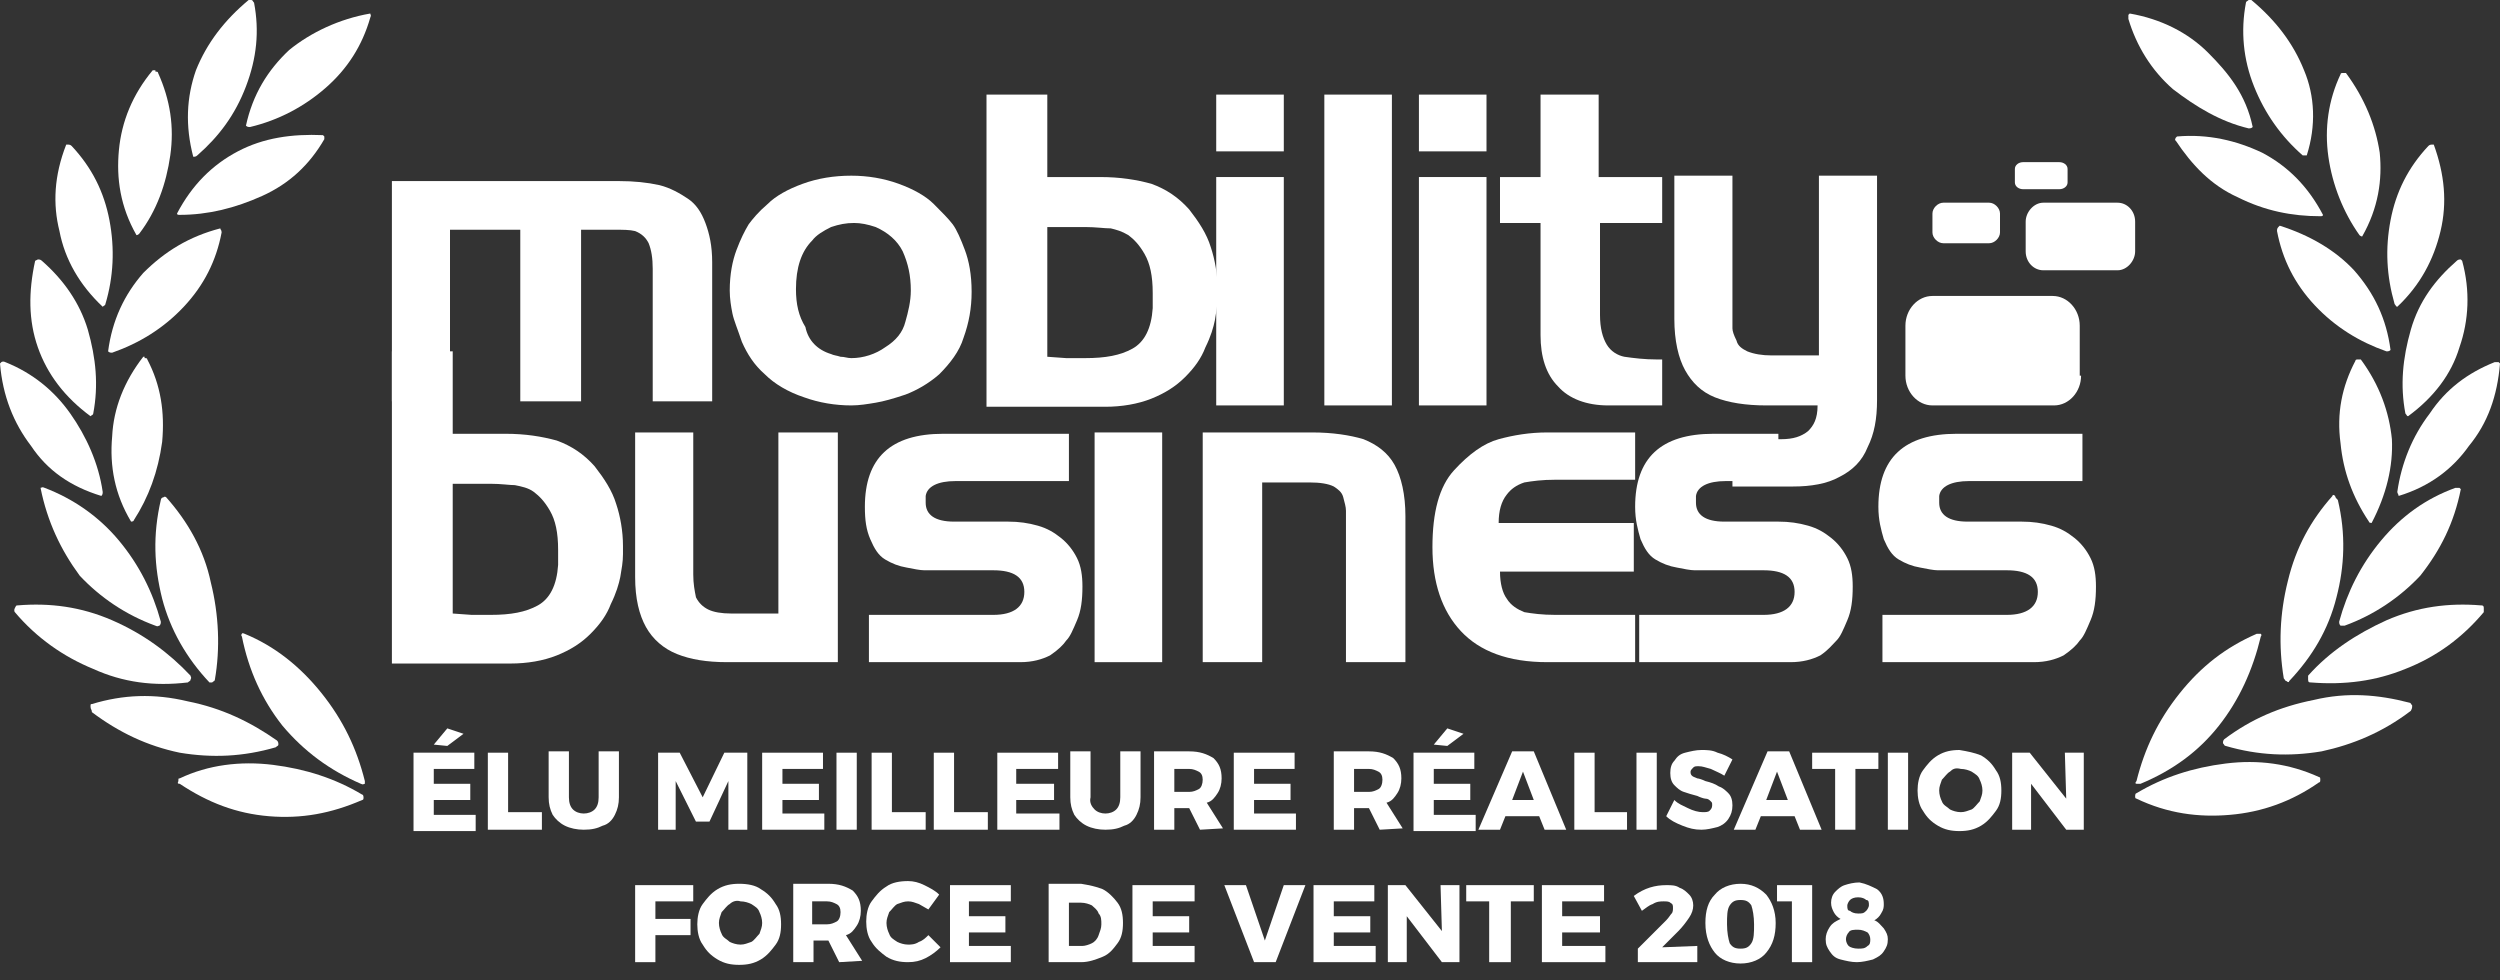 <?xml version="1.0" encoding="UTF-8"?>
<svg width="125px" height="49px" viewBox="0 0 125 49" version="1.1" xmlns="http://www.w3.org/2000/svg" xmlns:xlink="http://www.w3.org/1999/xlink">
    <rect x="0" y="0" width="125" height="49" fill="#333333" stroke="none"/>
    <!-- Generator: Sketch 55.2 (78181) - https://sketchapp.com -->
    <title>Group</title>
    <desc>Created with Sketch.</desc>
    <g id="Symbols" stroke="none" stroke-width="1" fill="none" fill-rule="evenodd">
        <g id="footer_actuel" transform="translate(-400, -600)" fill="#FFFFFF">
            <g id="Group" transform="translate(400, 600)">
                <g id="Group-95">
                    <path d="M22.365,36.419 L23.176,36.689 L22.365,37.297 L21.689,37.23 L22.365,36.419 Z M20.676,37.635 L23.716,37.635 L23.716,38.446 L21.689,38.446 L21.689,39.189 L23.514,39.189 L23.514,40 L21.689,40 L21.689,40.743 L23.784,40.743 L23.784,41.554 L20.676,41.554 L20.676,37.635 Z" id="Fill-26"></path>
                    <polygon id="Fill-27" points="24.392 37.635 25.405 37.635 25.405 40.608 27.095 40.608 27.095 41.486 24.392 41.486"></polygon>
                    <path d="M28.649,40.473 C28.784,40.608 28.986,40.676 29.189,40.676 C29.392,40.676 29.595,40.608 29.73,40.473 C29.865,40.338 29.932,40.135 29.932,39.865 L29.932,37.568 L30.946,37.568 L30.946,39.865 C30.946,40.203 30.878,40.473 30.743,40.743 C30.608,41.014 30.405,41.216 30.135,41.284 C29.865,41.419 29.595,41.486 29.189,41.486 C28.851,41.486 28.514,41.419 28.243,41.284 C27.973,41.149 27.77,40.946 27.635,40.743 C27.5,40.473 27.432,40.203 27.432,39.865 L27.432,37.568 L28.446,37.568 L28.446,39.865 C28.446,40.135 28.514,40.338 28.649,40.473" id="Fill-28"></path>
                    <polygon id="Fill-29" points="32.905 37.635 33.986 37.635 35.135 39.865 36.216 37.635 37.365 37.635 37.365 41.486 36.419 41.486 36.419 39.054 35.473 41.081 34.797 41.081 33.784 39.054 33.784 41.486 32.905 41.486"></polygon>
                    <polygon id="Fill-30" points="38.041 37.635 41.149 37.635 41.149 38.446 39.122 38.446 39.122 39.189 40.946 39.189 40.946 40 39.122 40 39.122 40.676 41.216 40.676 41.216 41.486 38.108 41.486 38.108 37.635"></polygon>
                    <polygon id="Fill-31" points="41.824 41.486 42.838 41.486 42.838 37.635 41.824 37.635"></polygon>
                    <polygon id="Fill-32" points="43.581 37.635 44.595 37.635 44.595 40.608 46.284 40.608 46.284 41.486 43.581 41.486"></polygon>
                    <polygon id="Fill-33" points="46.689 37.635 47.703 37.635 47.703 40.608 49.392 40.608 49.392 41.486 46.689 41.486"></polygon>
                    <polygon id="Fill-34" points="49.797 37.635 52.905 37.635 52.905 38.446 50.811 38.446 50.811 39.189 52.703 39.189 52.703 40 50.811 40 50.811 40.676 52.973 40.676 52.973 41.486 49.865 41.486 49.865 37.635"></polygon>
                    <path d="M54.73,40.473 C54.865,40.608 55.068,40.676 55.27,40.676 C55.473,40.676 55.676,40.608 55.811,40.473 C55.946,40.338 56.014,40.135 56.014,39.865 L56.014,37.568 L57.027,37.568 L57.027,39.865 C57.027,40.203 56.959,40.473 56.824,40.743 C56.689,41.014 56.486,41.216 56.216,41.284 C55.946,41.419 55.676,41.486 55.27,41.486 C54.932,41.486 54.595,41.419 54.324,41.284 C54.054,41.149 53.851,40.946 53.716,40.743 C53.581,40.473 53.514,40.203 53.514,39.865 L53.514,37.568 L54.527,37.568 L54.527,39.865 C54.459,40.135 54.595,40.338 54.73,40.473" id="Fill-35"></path>
                    <path d="M58.716,39.595 L59.459,39.595 C59.662,39.595 59.797,39.527 59.932,39.459 C60.068,39.392 60.135,39.189 60.135,38.986 C60.135,38.784 60.068,38.649 59.932,38.581 C59.797,38.514 59.662,38.446 59.459,38.446 L58.716,38.446 L58.716,39.595 Z M60,41.486 L59.459,40.405 L59.459,40.405 L58.716,40.405 L58.716,41.486 L57.703,41.486 L57.703,37.568 L59.459,37.568 C60,37.568 60.338,37.703 60.676,37.905 C60.946,38.176 61.081,38.446 61.081,38.919 C61.081,39.189 61.014,39.459 60.878,39.662 C60.743,39.865 60.608,40.068 60.338,40.135 L61.149,41.419 L60,41.486 L60,41.486 Z" id="Fill-36"></path>
                    <polygon id="Fill-37" points="61.689 37.635 64.73 37.635 64.73 38.446 62.703 38.446 62.703 39.189 64.527 39.189 64.527 40 62.703 40 62.703 40.676 64.797 40.676 64.797 41.486 61.689 41.486"></polygon>
                    <path d="M67.703,39.595 L68.446,39.595 C68.649,39.595 68.784,39.527 68.919,39.459 C69.054,39.392 69.122,39.189 69.122,38.986 C69.122,38.784 69.054,38.649 68.919,38.581 C68.784,38.514 68.649,38.446 68.446,38.446 L67.703,38.446 L67.703,39.595 Z M68.986,41.486 L68.446,40.405 L68.446,40.405 L67.703,40.405 L67.703,41.486 L66.689,41.486 L66.689,37.568 L68.446,37.568 C68.986,37.568 69.324,37.703 69.662,37.905 C69.932,38.176 70.068,38.446 70.068,38.919 C70.068,39.189 70,39.459 69.865,39.662 C69.73,39.865 69.595,40.068 69.324,40.135 L70.135,41.419 L68.986,41.486 L68.986,41.486 Z" id="Fill-38"></path>
                    <path d="M72.365,36.419 L73.176,36.689 L72.365,37.297 L71.689,37.23 L72.365,36.419 Z M70.676,37.635 L73.716,37.635 L73.716,38.446 L71.689,38.446 L71.689,39.189 L73.514,39.189 L73.514,40 L71.689,40 L71.689,40.743 L73.784,40.743 L73.784,41.554 L70.676,41.554 L70.676,37.635 L70.676,37.635 Z" id="Fill-39"></path>
                    <path d="M75.608,40 L76.689,40 L76.149,38.581 L75.608,40 Z M77.23,41.486 L76.959,40.811 L75.27,40.811 L75,41.486 L73.919,41.486 L75.608,37.568 L76.689,37.568 L78.311,41.486 L77.23,41.486 Z" id="Fill-40"></path>
                    <polygon id="Fill-41" points="78.649 37.635 79.73 37.635 79.73 40.608 81.351 40.608 81.351 41.486 78.716 41.486 78.716 37.635"></polygon>
                    <polygon id="Fill-42" points="81.824 41.486 82.838 41.486 82.838 37.635 81.824 37.635"></polygon>
                    <path d="M85.541,38.446 C85.27,38.378 85.135,38.311 84.932,38.311 C84.797,38.311 84.73,38.311 84.662,38.378 C84.595,38.446 84.527,38.514 84.527,38.581 C84.527,38.649 84.527,38.716 84.595,38.784 C84.662,38.851 84.73,38.851 84.865,38.919 C84.932,38.919 85.135,38.986 85.27,39.054 C85.541,39.122 85.743,39.189 85.946,39.324 C86.149,39.392 86.284,39.527 86.419,39.662 C86.554,39.797 86.622,40 86.622,40.27 C86.622,40.541 86.554,40.743 86.419,40.946 C86.284,41.149 86.081,41.284 85.878,41.351 C85.608,41.419 85.338,41.486 85.068,41.486 C84.73,41.486 84.459,41.419 84.122,41.284 C83.784,41.149 83.514,41.014 83.311,40.811 L83.716,40 C83.919,40.203 84.122,40.27 84.392,40.405 C84.662,40.541 84.932,40.608 85.135,40.608 C85.27,40.608 85.405,40.608 85.473,40.541 C85.541,40.473 85.608,40.405 85.608,40.27 C85.608,40.135 85.608,40.135 85.541,40.068 C85.473,40 85.405,39.932 85.27,39.932 C85.203,39.932 85,39.865 84.865,39.797 C84.595,39.73 84.392,39.662 84.189,39.595 C83.986,39.527 83.851,39.392 83.716,39.257 C83.581,39.122 83.514,38.919 83.514,38.649 C83.514,38.378 83.581,38.176 83.716,38.041 C83.851,37.838 83.986,37.703 84.257,37.635 C84.527,37.568 84.797,37.5 85.068,37.5 C85.338,37.5 85.608,37.5 85.878,37.635 C86.149,37.703 86.419,37.838 86.622,37.973 L86.216,38.784 C86.014,38.649 85.811,38.581 85.541,38.446" id="Fill-43"></path>
                    <path d="M88.311,40 L89.392,40 L88.851,38.581 L88.311,40 Z M90,41.486 L89.73,40.811 L88.041,40.811 L87.77,41.486 L86.689,41.486 L88.378,37.568 L89.459,37.568 L91.081,41.486 L90,41.486 Z" id="Fill-44"></path>
                    <polygon id="Fill-45" points="90.608 37.635 93.919 37.635 93.919 38.446 92.77 38.446 92.77 41.486 91.757 41.486 91.757 38.446 90.608 38.446"></polygon>
                    <polygon id="Fill-46" points="94.392 41.486 95.405 41.486 95.405 37.635 94.392 37.635"></polygon>
                    <path d="M97.5,38.581 C97.365,38.649 97.23,38.851 97.095,38.986 C97.027,39.189 96.959,39.324 96.959,39.527 C96.959,39.73 97.027,39.932 97.095,40.068 C97.162,40.27 97.365,40.338 97.5,40.473 C97.635,40.541 97.838,40.608 98.041,40.608 C98.243,40.608 98.378,40.541 98.581,40.473 C98.716,40.405 98.851,40.203 98.986,40.068 C99.054,39.865 99.122,39.73 99.122,39.527 C99.122,39.324 99.054,39.122 98.986,38.986 C98.919,38.784 98.784,38.716 98.581,38.581 C98.446,38.514 98.243,38.446 98.041,38.446 C97.77,38.378 97.635,38.446 97.5,38.581 M99.054,37.77 C99.392,37.973 99.595,38.176 99.797,38.514 C100,38.784 100.068,39.122 100.068,39.527 C100.068,39.932 100,40.27 99.797,40.541 C99.595,40.811 99.392,41.081 99.054,41.284 C98.716,41.486 98.378,41.554 97.973,41.554 C97.568,41.554 97.23,41.486 96.892,41.284 C96.554,41.081 96.351,40.878 96.149,40.541 C95.946,40.27 95.878,39.865 95.878,39.527 C95.878,39.189 95.946,38.784 96.149,38.514 C96.351,38.243 96.554,37.973 96.892,37.77 C97.23,37.568 97.568,37.5 97.973,37.5 C98.378,37.568 98.716,37.635 99.054,37.77" id="Fill-47"></path>
                    <polygon id="Fill-48" points="103.243 37.635 104.189 37.635 104.189 41.486 103.311 41.486 101.554 39.189 101.554 41.486 100.608 41.486 100.608 37.635 101.486 37.635 103.311 39.932"></polygon>
                    <polygon id="Fill-49" points="31.757 44.257 34.662 44.257 34.662 45.068 32.77 45.068 32.77 45.946 34.527 45.946 34.527 46.757 32.77 46.757 32.77 48.108 31.757 48.108"></polygon>
                    <path d="M36.486,45.203 C36.351,45.27 36.216,45.473 36.081,45.608 C36.014,45.811 35.946,45.946 35.946,46.149 C35.946,46.351 36.014,46.554 36.081,46.689 C36.149,46.892 36.351,46.959 36.486,47.095 C36.622,47.162 36.824,47.23 37.027,47.23 C37.23,47.23 37.365,47.162 37.568,47.095 C37.703,47.027 37.838,46.824 37.973,46.689 C38.041,46.486 38.108,46.351 38.108,46.149 C38.108,45.946 38.041,45.743 37.973,45.608 C37.905,45.405 37.77,45.338 37.568,45.203 C37.432,45.135 37.23,45.068 37.027,45.068 C36.824,45 36.622,45.068 36.486,45.203 M38.041,44.459 C38.378,44.662 38.581,44.865 38.784,45.203 C38.986,45.473 39.054,45.811 39.054,46.216 C39.054,46.622 38.986,46.959 38.784,47.23 C38.581,47.5 38.378,47.77 38.041,47.973 C37.703,48.176 37.365,48.243 36.959,48.243 C36.554,48.243 36.216,48.176 35.878,47.973 C35.541,47.77 35.338,47.568 35.135,47.23 C34.932,46.959 34.865,46.554 34.865,46.216 C34.865,45.878 34.932,45.473 35.135,45.203 C35.338,44.932 35.541,44.662 35.878,44.459 C36.216,44.257 36.554,44.189 36.959,44.189 C37.365,44.189 37.77,44.257 38.041,44.459" id="Fill-50"></path>
                    <path d="M40.608,46.216 L41.351,46.216 C41.554,46.216 41.689,46.149 41.824,46.081 C41.959,46.014 42.027,45.811 42.027,45.608 C42.027,45.405 41.959,45.27 41.824,45.203 C41.689,45.135 41.554,45.068 41.351,45.068 L40.608,45.068 L40.608,46.216 Z M41.959,48.108 L41.419,47.027 L41.419,47.027 L40.676,47.027 L40.676,48.108 L39.662,48.108 L39.662,44.189 L41.419,44.189 C41.959,44.189 42.297,44.324 42.635,44.527 C42.905,44.797 43.041,45.068 43.041,45.541 C43.041,45.811 42.973,46.081 42.838,46.284 C42.703,46.486 42.568,46.689 42.297,46.757 L43.108,48.041 L41.959,48.108 L41.959,48.108 Z" id="Fill-51"></path>
                    <path d="M45.946,45.203 C45.743,45.135 45.608,45.068 45.405,45.068 C45.203,45.068 45.068,45.135 44.865,45.203 C44.73,45.27 44.595,45.473 44.459,45.608 C44.392,45.811 44.324,45.946 44.324,46.149 C44.324,46.351 44.392,46.554 44.459,46.689 C44.527,46.892 44.662,46.959 44.865,47.095 C45,47.162 45.203,47.23 45.405,47.23 C45.541,47.23 45.743,47.23 45.946,47.095 C46.149,47.027 46.284,46.892 46.419,46.757 L47.027,47.365 C46.824,47.568 46.554,47.77 46.284,47.905 C46.014,48.041 45.743,48.108 45.405,48.108 C45,48.108 44.662,48.041 44.324,47.838 C44.054,47.635 43.784,47.432 43.581,47.095 C43.378,46.824 43.311,46.419 43.311,46.081 C43.311,45.743 43.378,45.338 43.581,45.068 C43.784,44.797 43.986,44.527 44.324,44.324 C44.595,44.122 45,44.054 45.405,44.054 C45.676,44.054 45.946,44.122 46.216,44.257 C46.486,44.392 46.757,44.527 46.959,44.73 L46.419,45.473 C46.284,45.405 46.081,45.27 45.946,45.203" id="Fill-52"></path>
                    <polygon id="Fill-53" points="47.432 44.257 50.541 44.257 50.541 45.068 48.446 45.068 48.446 45.811 50.27 45.811 50.27 46.622 48.446 46.622 48.446 47.297 50.541 47.297 50.541 48.108 47.5 48.108 47.5 44.257"></polygon>
                    <path d="M54.595,47.162 C54.73,47.095 54.865,46.959 54.932,46.757 C55,46.554 55.068,46.419 55.068,46.216 C55.068,46.014 55.068,45.811 54.932,45.676 C54.865,45.473 54.73,45.405 54.595,45.27 C54.459,45.203 54.257,45.135 54.054,45.135 L53.446,45.135 L53.446,47.297 L54.122,47.297 C54.257,47.297 54.459,47.23 54.595,47.162 M55.135,44.459 C55.405,44.595 55.676,44.865 55.878,45.135 C56.081,45.405 56.149,45.743 56.149,46.149 C56.149,46.554 56.081,46.892 55.878,47.162 C55.676,47.432 55.473,47.703 55.135,47.838 C54.797,47.973 54.459,48.108 54.054,48.108 L52.432,48.108 L52.432,44.189 L54.054,44.189 C54.459,44.257 54.797,44.324 55.135,44.459" id="Fill-54"></path>
                    <polygon id="Fill-55" points="56.622 44.257 59.73 44.257 59.73 45.068 57.635 45.068 57.635 45.811 59.459 45.811 59.459 46.622 57.635 46.622 57.635 47.297 59.73 47.297 59.73 48.108 56.622 48.108"></polygon>
                    <polygon id="Fill-56" points="61.216 44.257 62.297 44.257 63.243 47.027 64.189 44.257 65.27 44.257 63.784 48.108 62.703 48.108"></polygon>
                    <polygon id="Fill-57" points="65.608 44.257 68.716 44.257 68.716 45.068 66.689 45.068 66.689 45.811 68.514 45.811 68.514 46.622 66.689 46.622 66.689 47.297 68.784 47.297 68.784 48.108 65.676 48.108 65.676 44.257"></polygon>
                    <polygon id="Fill-58" points="72.027 44.257 72.973 44.257 72.973 48.108 72.095 48.108 70.338 45.811 70.338 48.108 69.392 48.108 69.392 44.257 70.27 44.257 72.095 46.554"></polygon>
                    <polygon id="Fill-59" points="73.378 44.257 76.689 44.257 76.689 45.068 75.541 45.068 75.541 48.108 74.459 48.108 74.459 45.068 73.311 45.068 73.311 44.257"></polygon>
                    <polygon id="Fill-60" points="77.095 44.257 80.203 44.257 80.203 45.068 78.108 45.068 78.108 45.811 80 45.811 80 46.622 78.108 46.622 78.108 47.297 80.27 47.297 80.27 48.108 77.095 48.108"></polygon>
                    <path d="M84.865,47.297 L84.865,48.108 L81.892,48.108 L81.892,47.432 L83.311,46.014 C83.446,45.878 83.514,45.743 83.581,45.676 C83.649,45.608 83.649,45.473 83.649,45.405 C83.649,45.27 83.649,45.203 83.514,45.135 C83.446,45.068 83.311,45.068 83.176,45.068 C83.041,45.068 82.838,45.068 82.635,45.203 C82.432,45.27 82.297,45.405 82.095,45.541 L81.689,44.797 C82.23,44.392 82.77,44.257 83.311,44.257 C83.581,44.257 83.784,44.257 83.986,44.392 C84.189,44.459 84.324,44.595 84.459,44.73 C84.595,44.865 84.662,45.068 84.662,45.27 C84.662,45.473 84.595,45.676 84.459,45.878 C84.324,46.081 84.122,46.351 83.919,46.554 L83.108,47.365 L84.865,47.297 L84.865,47.297 Z" id="Fill-61"></path>
                    <path d="M86.486,45.27 C86.351,45.473 86.351,45.811 86.351,46.216 C86.351,46.622 86.419,46.959 86.486,47.162 C86.622,47.365 86.757,47.432 87.027,47.432 C87.297,47.432 87.432,47.365 87.568,47.162 C87.703,46.959 87.703,46.622 87.703,46.216 C87.703,45.811 87.635,45.473 87.568,45.27 C87.432,45.068 87.297,45 87.027,45 C86.757,45 86.622,45.068 86.486,45.27 M88.311,44.73 C88.581,45.068 88.784,45.541 88.784,46.149 C88.784,46.757 88.649,47.23 88.311,47.635 C88.041,47.973 87.568,48.176 87.027,48.176 C86.486,48.176 86.014,47.973 85.743,47.635 C85.473,47.297 85.27,46.824 85.27,46.149 C85.27,45.541 85.405,45.068 85.743,44.73 C86.014,44.392 86.486,44.189 87.027,44.189 C87.568,44.189 87.973,44.392 88.311,44.73" id="Fill-62"></path>
                    <polygon id="Fill-63" points="88.851 44.257 90.608 44.257 90.608 48.108 89.595 48.108 89.595 45.068 88.851 45.068"></polygon>
                    <path d="M92.5,45 C92.432,45.068 92.365,45.203 92.365,45.27 C92.365,45.405 92.365,45.541 92.5,45.541 C92.568,45.608 92.703,45.676 92.905,45.676 C93.108,45.676 93.176,45.676 93.311,45.541 C93.378,45.473 93.446,45.338 93.446,45.27 C93.446,45.135 93.446,45 93.311,45 C93.243,44.932 93.108,44.865 92.905,44.865 C92.703,44.865 92.568,44.932 92.5,45 M92.432,46.622 C92.365,46.689 92.297,46.824 92.297,46.959 C92.297,47.095 92.365,47.23 92.432,47.297 C92.5,47.365 92.703,47.432 92.905,47.432 C93.108,47.432 93.243,47.432 93.378,47.297 C93.514,47.23 93.514,47.095 93.514,46.959 C93.514,46.824 93.446,46.689 93.378,46.622 C93.243,46.554 93.108,46.486 92.905,46.486 C92.703,46.486 92.5,46.486 92.432,46.622 M93.851,44.459 C94.122,44.662 94.189,44.932 94.189,45.203 C94.189,45.338 94.189,45.473 94.054,45.676 C93.986,45.811 93.851,45.946 93.716,46.014 C93.919,46.081 94.054,46.284 94.189,46.419 C94.324,46.622 94.392,46.757 94.392,46.959 C94.392,47.23 94.324,47.365 94.189,47.568 C94.054,47.77 93.919,47.838 93.649,47.973 C93.378,48.041 93.108,48.108 92.838,48.108 C92.568,48.108 92.297,48.041 92.027,47.973 C91.757,47.905 91.622,47.77 91.486,47.568 C91.351,47.365 91.284,47.23 91.284,46.959 C91.284,46.757 91.351,46.554 91.486,46.351 C91.622,46.149 91.757,46.081 92.027,45.946 C91.892,45.878 91.757,45.743 91.689,45.608 C91.622,45.473 91.554,45.338 91.554,45.135 C91.554,44.932 91.622,44.73 91.757,44.595 C91.892,44.459 92.027,44.324 92.23,44.257 C92.432,44.189 92.703,44.122 92.973,44.122 C93.311,44.189 93.581,44.324 93.851,44.459" id="Fill-64"></path>
                    <path d="M18.514,0.676 C18.514,0.743 18.581,0.743 18.514,0.878 C18.108,2.297 17.365,3.446 16.284,4.392 C15.203,5.338 13.919,6.014 12.5,6.351 C12.432,6.351 12.365,6.351 12.297,6.284 C12.635,4.73 13.378,3.514 14.459,2.5 C15.541,1.622 16.959,0.946 18.514,0.676 L18.514,0.676 Z" id="Fill-65"></path>
                    <path d="M12.568,-8.8817842e-16 C12.635,-8.8817842e-16 12.635,0.068 12.703,0.135 C12.973,1.554 12.838,2.905 12.297,4.324 C11.757,5.743 10.946,6.824 9.865,7.77 C9.797,7.838 9.73,7.838 9.662,7.838 C9.257,6.284 9.324,4.865 9.797,3.514 C10.338,2.162 11.216,1.014 12.432,-8.8817842e-16 L12.568,-8.8817842e-16 Z" id="Fill-66"></path>
                    <path d="M7.77,3.581 C7.838,3.581 7.905,3.581 7.905,3.649 C8.514,5 8.716,6.351 8.514,7.77 C8.311,9.189 7.838,10.541 6.959,11.689 C6.892,11.757 6.824,11.757 6.824,11.757 C6.014,10.338 5.811,8.919 5.946,7.5 C6.081,6.081 6.622,4.73 7.635,3.514 L7.77,3.514 L7.77,3.581 Z" id="Fill-67"></path>
                    <path d="M3.378,7.23 C3.446,7.23 3.514,7.23 3.581,7.297 C4.595,8.378 5.203,9.595 5.473,11.014 C5.743,12.432 5.676,13.851 5.27,15.203 C5.27,15.27 5.203,15.27 5.135,15.338 C3.986,14.257 3.243,12.973 2.973,11.554 C2.635,10.203 2.703,8.784 3.311,7.23 L3.378,7.23 Z" id="Fill-68"></path>
                    <path d="M1.892,12.973 C1.959,12.973 2.027,12.973 2.095,13.041 C3.176,13.986 3.986,15.135 4.392,16.486 C4.797,17.905 4.932,19.257 4.662,20.676 C4.662,20.743 4.595,20.743 4.527,20.811 C3.243,19.865 2.365,18.716 1.892,17.365 C1.419,16.014 1.419,14.595 1.757,13.041 L1.892,12.973 Z" id="Fill-69"></path>
                    <path d="M0.068,18.108 C0.068,18.108 0.135,18.041 0.27,18.108 C1.622,18.649 2.703,19.527 3.514,20.676 C4.324,21.824 4.932,23.176 5.135,24.595 C5.135,24.662 5.135,24.73 5.068,24.797 C3.514,24.324 2.365,23.514 1.554,22.297 C0.676,21.149 0.135,19.797 0,18.176 L0.068,18.108 Z" id="Fill-70"></path>
                    <path d="M16.216,6.824 C16.216,6.892 16.216,6.959 16.216,6.959 C15.473,8.243 14.459,9.189 13.108,9.797 C11.757,10.405 10.405,10.743 8.986,10.743 C8.919,10.743 8.851,10.743 8.851,10.676 C9.595,9.257 10.608,8.243 11.892,7.568 C13.176,6.892 14.595,6.689 16.149,6.757 L16.216,6.824 Z" id="Fill-71"></path>
                    <path d="M11.014,11.419 C11.014,11.486 11.081,11.486 11.081,11.622 C10.811,13.041 10.203,14.257 9.189,15.338 C8.176,16.419 6.959,17.162 5.608,17.635 C5.541,17.635 5.473,17.635 5.405,17.568 C5.608,16.014 6.216,14.73 7.162,13.649 C8.243,12.568 9.459,11.824 11.014,11.419 L11.014,11.419 Z" id="Fill-72"></path>
                    <path d="M7.23,17.905 C7.297,17.905 7.365,17.905 7.365,17.973 C8.041,19.257 8.243,20.608 8.108,22.095 C7.905,23.581 7.432,24.865 6.689,26.014 C6.689,26.081 6.554,26.081 6.554,26.081 C5.743,24.73 5.473,23.311 5.608,21.824 C5.676,20.405 6.216,19.054 7.162,17.838 L7.23,17.838 L7.23,17.905 Z" id="Fill-73"></path>
                    <path d="M8.311,24.865 C9.392,26.081 10.203,27.5 10.541,29.122 C10.946,30.743 11.014,32.432 10.743,33.986 C10.743,34.054 10.676,34.054 10.608,34.122 C10.541,34.122 10.473,34.122 10.473,34.122 C9.324,32.905 8.514,31.486 8.108,29.932 C7.703,28.311 7.635,26.757 8.041,25 C8.041,24.932 8.108,24.865 8.176,24.865 C8.243,24.797 8.311,24.865 8.311,24.865 Z" id="Fill-74"></path>
                    <path d="M2.027,24.392 C2.095,24.392 2.095,24.324 2.23,24.392 C3.649,24.932 4.932,25.811 5.946,27.027 C6.959,28.243 7.635,29.595 8.041,31.081 C8.041,31.149 8.041,31.216 7.973,31.284 C7.905,31.284 7.905,31.351 7.77,31.284 C6.284,30.743 5,29.865 3.986,28.784 C3.041,27.5 2.365,26.081 2.027,24.392 L2.027,24.392 Z" id="Fill-75"></path>
                    <path d="M0.878,30.27 C2.5,30.135 4.054,30.338 5.608,31.014 C7.162,31.689 8.446,32.635 9.527,33.784 C9.527,33.851 9.595,33.851 9.527,33.986 C9.527,34.054 9.459,34.054 9.392,34.122 C7.703,34.324 6.149,34.122 4.662,33.446 C3.176,32.838 1.824,31.892 0.743,30.608 C0.743,30.608 0.676,30.541 0.743,30.405 C0.811,30.27 0.811,30.27 0.878,30.27 Z" id="Fill-76"></path>
                    <path d="M4.595,35.203 C6.149,34.73 7.703,34.662 9.392,35.068 C11.081,35.405 12.5,36.081 13.851,37.027 C13.919,37.095 13.919,37.162 13.919,37.23 C13.919,37.297 13.851,37.297 13.784,37.365 C12.162,37.838 10.608,37.905 8.986,37.635 C7.365,37.297 5.946,36.622 4.595,35.608 C4.595,35.473 4.527,35.473 4.527,35.338 C4.527,35.203 4.527,35.203 4.595,35.203 Z" id="Fill-77"></path>
                    <path d="M8.986,38.919 C10.405,38.243 12.027,38.041 13.649,38.243 C15.27,38.446 16.757,38.919 18.108,39.73 C18.176,39.73 18.176,39.865 18.176,39.865 C18.176,39.932 18.176,40 18.108,40 C16.554,40.676 15.068,40.946 13.446,40.811 C11.824,40.676 10.405,40.135 8.986,39.189 C8.919,39.189 8.851,39.189 8.919,39.054 C8.919,38.919 8.919,38.919 8.986,38.919 Z" id="Fill-78"></path>
                    <path d="M12.23,31.689 C13.716,32.297 15,33.311 16.081,34.662 C17.162,36.014 17.838,37.432 18.243,39.054 C18.243,39.122 18.243,39.189 18.243,39.189 C18.176,39.189 18.176,39.257 18.041,39.189 C16.486,38.514 15.203,37.568 14.122,36.284 C13.108,35 12.432,33.514 12.095,31.824 C12.027,31.757 12.095,31.689 12.095,31.689 C12.095,31.689 12.095,31.622 12.23,31.689 Z" id="Fill-79"></path>
                    <path d="M112.635,6.351 C112.568,6.419 112.5,6.419 112.432,6.419 C111.014,6.081 109.797,5.338 108.649,4.459 C107.568,3.514 106.824,2.297 106.419,0.946 C106.419,0.878 106.419,0.811 106.419,0.743 L106.486,0.676 C108.041,0.946 109.392,1.622 110.405,2.635 C111.419,3.649 112.297,4.73 112.635,6.351 Z" id="Fill-80"></path>
                    <path d="M115.338,7.77 C115.27,7.77 115.203,7.77 115.135,7.77 C114.054,6.824 113.243,5.676 112.703,4.324 C112.162,2.973 112.027,1.554 112.297,0.135 C112.297,0.068 112.365,0.068 112.432,1.66533454e-16 L112.568,1.66533454e-16 C113.784,1.014 114.662,2.162 115.203,3.514 C115.743,4.797 115.811,6.284 115.338,7.77 Z" id="Fill-81"></path>
                    <path d="M118.108,11.824 C118.108,11.824 118.041,11.824 117.973,11.757 C117.162,10.608 116.622,9.257 116.419,7.838 C116.216,6.419 116.419,5 117.027,3.716 C117.027,3.649 117.095,3.649 117.162,3.649 L117.297,3.649 C118.243,4.932 118.784,6.284 118.986,7.635 C119.122,8.986 118.919,10.405 118.108,11.824 Z" id="Fill-82"></path>
                    <path d="M119.865,15.338 C119.797,15.338 119.797,15.27 119.73,15.203 C119.324,13.784 119.257,12.432 119.527,11.014 C119.797,9.595 120.405,8.378 121.419,7.297 C121.486,7.23 121.554,7.23 121.622,7.23 L121.689,7.23 C122.23,8.716 122.365,10.135 122.027,11.554 C121.689,12.973 121.014,14.257 119.865,15.338 Z" id="Fill-83"></path>
                    <path d="M120.405,20.811 C120.338,20.811 120.338,20.743 120.27,20.676 C120,19.257 120.135,17.905 120.541,16.486 C120.946,15.068 121.757,13.986 122.838,13.041 C122.905,12.973 122.973,12.973 123.041,12.973 L123.108,13.041 C123.514,14.527 123.446,16.014 122.973,17.365 C122.568,18.716 121.689,19.865 120.405,20.811 Z" id="Fill-84"></path>
                    <path d="M119.932,24.797 C119.932,24.73 119.865,24.662 119.865,24.595 C120.068,23.176 120.608,21.824 121.486,20.676 C122.297,19.459 123.378,18.649 124.73,18.108 C124.797,18.108 124.865,18.108 124.932,18.108 L125,18.176 C124.865,19.797 124.392,21.149 123.446,22.297 C122.635,23.446 121.486,24.324 119.932,24.797 Z" id="Fill-85"></path>
                    <path d="M116.149,10.743 C116.149,10.811 116.081,10.811 116.014,10.811 C114.595,10.811 113.243,10.541 111.892,9.865 C110.541,9.257 109.595,8.243 108.784,7.027 C108.716,7.027 108.784,6.892 108.784,6.892 L108.851,6.824 C110.405,6.689 111.824,7.027 113.108,7.635 C114.392,8.311 115.405,9.324 116.149,10.743 Z" id="Fill-86"></path>
                    <path d="M119.527,17.5 C119.459,17.568 119.392,17.568 119.324,17.568 C117.973,17.095 116.757,16.351 115.743,15.27 C114.73,14.189 114.122,12.973 113.851,11.554 C113.851,11.486 113.851,11.419 113.919,11.351 L113.986,11.284 C115.473,11.757 116.757,12.5 117.703,13.514 C118.716,14.662 119.324,15.946 119.527,17.5 Z" id="Fill-87"></path>
                    <path d="M118.581,26.149 C118.581,26.149 118.446,26.149 118.446,26.081 C117.635,24.865 117.162,23.581 117.027,22.162 C116.824,20.676 117.095,19.324 117.77,18.041 C117.77,17.973 117.838,17.973 117.905,17.973 L118.041,17.973 C118.986,19.257 119.459,20.608 119.595,21.959 C119.662,23.311 119.324,24.73 118.581,26.149 Z" id="Fill-88"></path>
                    <path d="M116.824,29.865 C116.419,31.486 115.608,32.838 114.459,34.054 C114.459,34.122 114.392,34.122 114.324,34.054 C114.257,34.054 114.257,33.986 114.189,33.919 C113.919,32.297 113.986,30.676 114.392,29.054 C114.797,27.365 115.541,26.014 116.622,24.797 C116.622,24.73 116.689,24.73 116.757,24.797 C116.757,24.865 116.824,24.932 116.892,25 C117.297,26.689 117.23,28.311 116.824,29.865 Z" id="Fill-89"></path>
                    <path d="M117.23,31.284 C117.162,31.284 117.095,31.284 117.027,31.284 C116.959,31.216 116.959,31.149 116.959,31.081 C117.365,29.595 118.041,28.243 119.054,27.027 C120.068,25.811 121.284,24.932 122.77,24.392 C122.838,24.392 122.905,24.392 122.973,24.392 L123.041,24.459 C122.703,26.149 122.027,27.5 121.014,28.784 C120,29.865 118.716,30.743 117.23,31.284 Z" id="Fill-90"></path>
                    <path d="M120.27,33.446 C118.784,34.054 117.23,34.257 115.541,34.122 C115.473,34.122 115.405,34.122 115.405,33.986 C115.405,33.919 115.405,33.851 115.405,33.784 C116.486,32.568 117.838,31.689 119.324,31.014 C120.878,30.338 122.432,30.135 124.054,30.27 C124.122,30.27 124.189,30.27 124.189,30.405 C124.189,30.473 124.189,30.608 124.189,30.608 C123.108,31.892 121.824,32.838 120.27,33.446 Z" id="Fill-91"></path>
                    <path d="M116.081,37.568 C114.459,37.838 112.905,37.77 111.284,37.297 C111.216,37.297 111.216,37.23 111.149,37.162 C111.149,37.095 111.149,37.027 111.216,36.959 C112.568,35.946 113.986,35.338 115.676,35 C117.365,34.595 118.919,34.73 120.473,35.135 C120.541,35.135 120.541,35.203 120.608,35.27 C120.608,35.405 120.608,35.405 120.541,35.541 C119.122,36.622 117.635,37.23 116.081,37.568 Z" id="Fill-92"></path>
                    <path d="M111.486,40.743 C109.932,40.878 108.378,40.676 106.824,39.932 C106.757,39.932 106.757,39.865 106.757,39.797 C106.757,39.797 106.757,39.662 106.824,39.662 C108.176,38.851 109.662,38.378 111.284,38.176 C112.905,37.973 114.459,38.176 115.946,38.851 C116.014,38.851 116.014,38.919 116.014,38.986 C116.014,39.054 116.014,39.122 115.946,39.122 C114.595,40.068 113.108,40.608 111.486,40.743 Z" id="Fill-93"></path>
                    <path d="M110.946,36.284 C109.932,37.568 108.649,38.514 107.027,39.189 C106.959,39.189 106.892,39.189 106.824,39.189 C106.757,39.189 106.757,39.122 106.824,39.054 C107.23,37.432 107.905,36.014 108.986,34.662 C110.068,33.311 111.284,32.365 112.838,31.689 C112.905,31.689 112.973,31.689 113.041,31.689 C113.041,31.689 113.108,31.757 113.041,31.824 C112.635,33.514 111.959,35 110.946,36.284 Z" id="Fill-94"></path>
                </g>
                <g id="Group-29" transform="translate(19.595, 4.73)">
                    <g id="Group-3" transform="translate(0, 4.054)">
                        <path d="M2.905,11.284 L0,11.284 L0,0.27 L11.351,0.27 C12.095,0.27 12.77,0.338 13.378,0.473 C13.919,0.608 14.392,0.878 14.797,1.149 C15.203,1.419 15.473,1.824 15.676,2.365 C15.878,2.905 16.014,3.514 16.014,4.324 L16.014,11.284 L13.041,11.284 L13.041,4.662 C13.041,4.122 12.973,3.716 12.838,3.378 C12.703,3.108 12.5,2.905 12.162,2.77 C11.892,2.703 11.554,2.703 11.149,2.703 L10.405,2.703 L9.865,2.703 L9.459,2.703 L9.459,11.284 L6.419,11.284 L6.419,2.703 L2.905,2.703 L2.905,11.284 Z" id="Fill-1"></path>
                    </g>
                    <path d="M21.959,12.973 C22.095,13.041 22.23,13.041 22.432,13.108 C22.635,13.108 22.77,13.176 22.973,13.176 C23.581,13.176 24.189,12.973 24.662,12.635 C25.203,12.297 25.541,11.892 25.676,11.351 C25.811,10.878 25.946,10.338 25.946,9.797 C25.946,9.054 25.811,8.446 25.541,7.838 C25.27,7.297 24.797,6.892 24.189,6.622 C23.784,6.486 23.446,6.419 23.108,6.419 C22.703,6.419 22.365,6.486 21.959,6.622 C21.554,6.824 21.216,7.027 21.014,7.297 C20.743,7.568 20.541,7.905 20.405,8.311 C20.27,8.716 20.203,9.189 20.203,9.73 C20.203,10.473 20.338,11.081 20.676,11.622 C20.811,12.297 21.284,12.77 21.959,12.973 M27.365,13.986 C26.824,14.459 26.216,14.797 25.676,15 C25.068,15.203 24.595,15.338 24.189,15.405 C23.784,15.473 23.378,15.541 22.973,15.541 C22.162,15.541 21.351,15.405 20.608,15.135 C19.797,14.865 19.122,14.459 18.649,13.986 C18.108,13.514 17.77,12.973 17.5,12.365 C17.297,11.757 17.095,11.284 17.027,10.946 C16.959,10.608 16.892,10.203 16.892,9.797 C16.892,8.986 17.027,8.311 17.23,7.77 C17.432,7.23 17.635,6.824 17.838,6.486 C18.041,6.216 18.311,5.878 18.784,5.473 C19.189,5.068 19.797,4.73 20.541,4.459 C21.284,4.189 22.095,4.054 22.973,4.054 C23.784,4.054 24.595,4.189 25.338,4.459 C26.081,4.73 26.689,5.068 27.095,5.473 C27.5,5.878 27.838,6.216 28.041,6.486 C28.243,6.757 28.446,7.23 28.649,7.77 C28.851,8.311 28.986,8.986 28.986,9.865 C28.986,10.676 28.851,11.419 28.581,12.162 C28.378,12.838 27.905,13.446 27.365,13.986" id="Fill-4"></path>
                    <path d="M34.662,6.622 L32.77,6.622 L32.77,13.108 L33.716,13.176 L34.662,13.176 C35.676,13.176 36.419,13.041 37.027,12.703 C37.635,12.365 37.973,11.689 38.041,10.676 L38.041,9.932 C38.041,9.054 37.905,8.446 37.635,7.973 C37.365,7.5 37.095,7.23 36.824,7.027 C36.486,6.824 36.216,6.757 35.946,6.689 C35.608,6.689 35.203,6.622 34.662,6.622 L34.662,6.622 Z M29.73,15.541 L29.73,0 L32.77,0 L32.77,4.122 L35.405,4.122 C36.419,4.122 37.23,4.257 37.973,4.459 C38.716,4.73 39.324,5.135 39.865,5.743 C40.338,6.351 40.743,6.959 40.946,7.635 C41.149,8.243 41.284,8.986 41.284,9.73 L41.284,10.135 C41.284,10.541 41.216,10.878 41.149,11.284 C41.081,11.622 40.946,12.095 40.676,12.635 C40.473,13.176 40.135,13.649 39.662,14.122 C39.189,14.595 38.649,14.932 37.973,15.203 C37.297,15.473 36.486,15.608 35.676,15.608 L29.73,15.608 L29.73,15.541 Z" id="Fill-6"></path>
                    <path d="M41.216,15.541 L44.595,15.541 L44.595,4.122 L41.216,4.122 L41.216,15.541 Z M41.216,2.838 L44.595,2.838 L44.595,0 L41.216,0 L41.216,2.838 Z" id="Fill-8"></path>
                    <polygon id="Fill-10" points="46.622 15.541 50 15.541 50 0 46.622 0"></polygon>
                    <path d="M51.351,15.541 L54.73,15.541 L54.73,4.122 L51.351,4.122 L51.351,15.541 Z M51.351,2.838 L54.73,2.838 L54.73,0 L51.351,0 L51.351,2.838 Z" id="Fill-11"></path>
                    <path d="M57.432,6.419 L55.405,6.419 L55.405,4.122 L57.432,4.122 L57.432,0 L60.338,0 L60.338,4.122 L63.514,4.122 L63.514,6.419 L60.405,6.419 L60.405,11.014 C60.405,11.689 60.541,12.162 60.743,12.5 C60.946,12.838 61.284,13.041 61.622,13.108 C62.095,13.176 62.635,13.243 63.243,13.243 L63.514,13.243 L63.514,15.541 L60.811,15.541 C59.73,15.541 58.851,15.203 58.311,14.595 C57.703,13.986 57.432,13.108 57.432,12.027 L57.432,6.419 Z" id="Fill-12"></path>
                    <path d="M68.986,13.041 L71.351,13.041 L71.351,4.054 L74.257,4.054 L74.257,15.27 C74.257,16.216 74.122,16.959 73.784,17.635 C73.514,18.311 73.041,18.784 72.365,19.122 C71.757,19.459 70.946,19.595 70.068,19.595 L67.027,19.595 L67.027,17.23 L69.459,17.23 C70.068,17.23 70.473,17.095 70.811,16.824 C71.081,16.554 71.284,16.216 71.284,15.541 L68.716,15.541 C67.703,15.541 66.824,15.405 66.149,15.135 C65.473,14.865 65,14.392 64.662,13.784 C64.324,13.176 64.122,12.297 64.122,11.216 L64.122,4.054 L67.027,4.054 L67.027,10.878 C67.027,11.216 67.027,11.486 67.027,11.689 C67.027,11.824 67.095,12.027 67.23,12.297 C67.297,12.568 67.5,12.703 67.77,12.838 C68.108,12.973 68.514,13.041 68.986,13.041" id="Fill-13"></path>
                    <path d="M4.932,19.459 L3.041,19.459 L3.041,25.946 L3.986,26.014 L4.932,26.014 C5.946,26.014 6.689,25.878 7.297,25.541 C7.905,25.203 8.243,24.527 8.311,23.514 L8.311,22.77 C8.311,21.892 8.176,21.284 7.905,20.811 C7.635,20.338 7.365,20.068 7.095,19.865 C6.824,19.662 6.486,19.595 6.149,19.527 C5.878,19.527 5.473,19.459 4.932,19.459 L4.932,19.459 Z M0,28.378 L0,12.838 L3.041,12.838 L3.041,16.959 L5.676,16.959 C6.689,16.959 7.5,17.095 8.243,17.297 C8.986,17.568 9.595,17.973 10.135,18.581 C10.608,19.189 11.014,19.797 11.216,20.473 C11.419,21.081 11.554,21.824 11.554,22.568 L11.554,22.973 C11.554,23.378 11.486,23.716 11.419,24.122 C11.351,24.459 11.216,24.932 10.946,25.473 C10.743,26.014 10.405,26.486 9.932,26.959 C9.459,27.432 8.919,27.77 8.243,28.041 C7.568,28.311 6.757,28.446 5.946,28.446 L0,28.446 L0,28.378 Z" id="Fill-14"></path>
                    <path d="M19.392,16.892 L22.297,16.892 L22.297,28.378 L16.757,28.378 C15.743,28.378 14.932,28.243 14.257,27.973 C13.581,27.703 13.041,27.23 12.703,26.622 C12.365,26.014 12.162,25.203 12.162,24.122 L12.162,16.892 L15.068,16.892 L15.068,23.986 C15.068,24.459 15.135,24.797 15.203,25.135 C15.338,25.405 15.541,25.608 15.811,25.743 C16.081,25.878 16.486,25.946 16.959,25.946 L19.324,25.946 L19.324,16.892 L19.392,16.892 Z" id="Fill-15"></path>
                    <path d="M31.419,28.378 L23.851,28.378 L23.851,26.014 L30.068,26.014 C31.081,26.014 31.622,25.608 31.622,24.865 C31.622,24.122 31.081,23.784 30.068,23.784 L27.5,23.784 C27.162,23.784 26.824,23.784 26.622,23.784 C26.419,23.784 26.081,23.716 25.743,23.649 C25.338,23.581 25,23.446 24.662,23.243 C24.324,23.041 24.122,22.703 23.919,22.23 C23.716,21.757 23.649,21.284 23.649,20.608 C23.649,18.176 24.932,16.959 27.568,16.959 L33.851,16.959 L33.851,19.324 L28.649,19.324 L28.446,19.324 L28.176,19.324 C27.297,19.324 26.757,19.595 26.689,20.068 L26.689,20.405 C26.689,21.014 27.162,21.351 28.108,21.351 L30.811,21.351 C31.351,21.351 31.824,21.419 32.297,21.554 C32.77,21.689 33.108,21.892 33.446,22.162 C33.784,22.432 34.054,22.77 34.257,23.176 C34.459,23.581 34.527,24.054 34.527,24.595 C34.527,25.27 34.459,25.811 34.257,26.284 C34.054,26.757 33.919,27.095 33.716,27.297 C33.581,27.5 33.311,27.77 32.905,28.041 C32.5,28.243 32.027,28.378 31.419,28.378" id="Fill-16"></path>
                    <polygon id="Fill-17" points="35.135 28.378 38.514 28.378 38.514 16.892 35.135 16.892"></polygon>
                    <path d="M43.446,28.378 L40.541,28.378 L40.541,16.892 L46.014,16.892 C47.027,16.892 47.905,17.027 48.581,17.23 C49.257,17.5 49.797,17.905 50.135,18.514 C50.473,19.122 50.676,20 50.676,21.081 L50.676,28.378 L47.703,28.378 L47.703,21.486 C47.703,21.284 47.703,21.014 47.703,20.811 C47.703,20.608 47.635,20.405 47.568,20.135 C47.5,19.865 47.297,19.73 47.095,19.595 C46.824,19.459 46.419,19.392 45.878,19.392 L43.514,19.392 L43.514,28.378 L43.446,28.378 Z" id="Fill-18"></path>
                    <path d="M62.162,26.014 L62.162,28.378 L57.77,28.378 C55.811,28.378 54.392,27.838 53.446,26.824 C52.5,25.811 52.027,24.392 52.027,22.635 C52.027,20.878 52.365,19.595 53.108,18.784 C53.851,17.973 54.595,17.432 55.338,17.23 C56.081,17.027 56.892,16.892 57.77,16.892 L62.162,16.892 L62.162,19.257 L58.176,19.257 C57.5,19.257 57.027,19.324 56.622,19.392 C56.216,19.527 55.946,19.73 55.743,20 C55.473,20.338 55.338,20.811 55.338,21.419 L62.095,21.419 L62.095,23.851 L55.405,23.851 C55.405,24.459 55.541,24.932 55.743,25.203 C55.946,25.541 56.284,25.743 56.622,25.878 C57.027,25.946 57.5,26.014 58.176,26.014 L62.162,26.014 Z" id="Fill-19"></path>
                    <path d="M69.932,28.378 L62.365,28.378 L62.365,26.014 L68.581,26.014 C69.595,26.014 70.135,25.608 70.135,24.865 C70.135,24.122 69.595,23.784 68.581,23.784 L66.014,23.784 C65.676,23.784 65.338,23.784 65.135,23.784 C64.932,23.784 64.595,23.716 64.257,23.649 C63.851,23.581 63.514,23.446 63.176,23.243 C62.838,23.041 62.635,22.703 62.432,22.23 C62.297,21.757 62.162,21.284 62.162,20.608 C62.162,18.176 63.446,16.959 66.081,16.959 L69.324,16.959 L69.324,19.324 L67.162,19.324 L66.959,19.324 L66.689,19.324 C65.811,19.324 65.27,19.595 65.203,20.068 L65.203,20.405 C65.203,21.014 65.676,21.351 66.622,21.351 L69.324,21.351 C69.865,21.351 70.338,21.419 70.811,21.554 C71.284,21.689 71.622,21.892 71.959,22.162 C72.297,22.432 72.568,22.77 72.77,23.176 C72.973,23.581 73.041,24.054 73.041,24.595 C73.041,25.27 72.973,25.811 72.77,26.284 C72.568,26.757 72.432,27.095 72.23,27.297 C72.027,27.5 71.824,27.77 71.419,28.041 C71.014,28.243 70.541,28.378 69.932,28.378" id="Fill-20"></path>
                    <path d="M82.095,28.378 L74.527,28.378 L74.527,26.014 L80.743,26.014 C81.757,26.014 82.297,25.608 82.297,24.865 C82.297,24.122 81.757,23.784 80.743,23.784 L78.176,23.784 C77.838,23.784 77.5,23.784 77.297,23.784 C77.095,23.784 76.757,23.716 76.419,23.649 C76.014,23.581 75.676,23.446 75.338,23.243 C75,23.041 74.797,22.703 74.595,22.23 C74.459,21.757 74.324,21.284 74.324,20.608 C74.324,18.176 75.608,16.959 78.243,16.959 L84.527,16.959 L84.527,19.324 L79.324,19.324 L79.122,19.324 L78.851,19.324 C77.973,19.324 77.432,19.595 77.365,20.068 L77.365,20.405 C77.365,21.014 77.838,21.351 78.784,21.351 L81.486,21.351 C82.027,21.351 82.5,21.419 82.973,21.554 C83.446,21.689 83.784,21.892 84.122,22.162 C84.459,22.432 84.73,22.77 84.932,23.176 C85.135,23.581 85.203,24.054 85.203,24.595 C85.203,25.27 85.135,25.811 84.932,26.284 C84.73,26.757 84.595,27.095 84.392,27.297 C84.257,27.5 83.986,27.77 83.581,28.041 C83.176,28.243 82.703,28.378 82.095,28.378" id="Fill-21"></path>
                    <path d="M84.459,14.054 C84.459,14.865 83.851,15.541 83.108,15.541 L77.027,15.541 C76.284,15.541 75.676,14.865 75.676,14.054 L75.676,11.554 C75.676,10.743 76.284,10.068 77.027,10.068 L83.041,10.068 C83.784,10.068 84.392,10.743 84.392,11.554 L84.392,14.054 L84.459,14.054 Z" id="Fill-22"></path>
                    <path d="M87.162,7.838 C87.162,8.311 86.757,8.784 86.284,8.784 L82.568,8.784 C82.095,8.784 81.689,8.378 81.689,7.838 L81.689,6.351 C81.689,5.878 82.095,5.405 82.568,5.405 L86.284,5.405 C86.757,5.405 87.162,5.811 87.162,6.351 L87.162,7.838 Z" id="Fill-23"></path>
                    <path d="M80.405,6.892 C80.405,7.162 80.135,7.432 79.865,7.432 L77.568,7.432 C77.297,7.432 77.027,7.162 77.027,6.892 L77.027,5.946 C77.027,5.676 77.297,5.405 77.568,5.405 L79.865,5.405 C80.135,5.405 80.405,5.676 80.405,5.946 L80.405,6.892 Z" id="Fill-24"></path>
                    <path d="M83.784,4.392 C83.784,4.595 83.581,4.73 83.378,4.73 L81.554,4.73 C81.351,4.73 81.149,4.595 81.149,4.392 L81.149,3.716 C81.149,3.514 81.351,3.378 81.554,3.378 L83.378,3.378 C83.581,3.378 83.784,3.514 83.784,3.716 L83.784,4.392 Z" id="Fill-25"></path>
                    <path d="M78.311,14.189 L77.568,14.189 L77.568,12.23 L77.027,12.23 L77.027,11.757 L77.568,11.757 L77.568,11.622 L77.568,11.486 C77.568,11.419 77.568,11.351 77.568,11.284 C77.568,11.216 77.635,11.149 77.635,11.081 C77.703,11.014 77.77,10.946 77.905,10.946 C78.041,10.878 78.176,10.878 78.311,10.878 L79.054,10.878 L79.054,11.351 L78.919,11.351 L78.716,11.351 C78.581,11.351 78.446,11.351 78.378,11.419 C78.311,11.419 78.243,11.554 78.243,11.622 L78.243,11.622 L78.243,11.689 L78.243,11.757 L78.986,11.757 L78.986,12.23 L78.243,12.23 L78.243,14.189 L78.311,14.189 Z" id="Path"></path>
                    <path d="M79.527,13.581 C79.527,13.581 79.595,13.581 79.595,13.581 C79.662,13.581 79.662,13.581 79.73,13.581 C79.865,13.581 80,13.514 80.135,13.446 C80.27,13.378 80.338,13.243 80.338,13.176 C80.405,13.041 80.405,12.905 80.405,12.838 C80.405,12.635 80.405,12.5 80.338,12.365 C80.27,12.23 80.203,12.162 80.068,12.095 C80,12.095 79.865,12.027 79.797,12.027 C79.73,12.027 79.595,12.027 79.527,12.095 C79.459,12.162 79.392,12.162 79.324,12.23 C79.257,12.297 79.189,12.365 79.189,12.5 C79.189,12.568 79.122,12.703 79.122,12.838 C79.122,12.973 79.189,13.176 79.257,13.311 C79.257,13.446 79.392,13.514 79.527,13.581 M80.676,13.851 C80.541,13.986 80.405,14.054 80.27,14.122 C80.135,14.189 80,14.189 79.932,14.189 C79.865,14.189 79.73,14.189 79.662,14.189 C79.459,14.189 79.324,14.189 79.122,14.122 C78.919,14.054 78.784,13.986 78.649,13.851 C78.514,13.716 78.446,13.581 78.378,13.446 C78.311,13.311 78.311,13.176 78.243,13.108 C78.243,13.041 78.243,12.905 78.243,12.838 C78.243,12.635 78.243,12.5 78.311,12.365 C78.378,12.23 78.378,12.162 78.446,12.095 C78.514,12.027 78.581,11.959 78.649,11.824 C78.716,11.757 78.851,11.622 79.054,11.622 C79.189,11.554 79.392,11.554 79.595,11.554 C79.797,11.554 79.932,11.554 80.135,11.622 C80.338,11.689 80.405,11.757 80.541,11.824 C80.608,11.892 80.676,12.027 80.743,12.095 C80.811,12.162 80.811,12.23 80.878,12.365 C80.946,12.5 80.946,12.635 80.946,12.838 C80.946,13.041 80.946,13.176 80.878,13.378 C80.811,13.581 80.811,13.716 80.676,13.851" id="Shape"></path>
                    <path d="M81.824,14.189 L81.081,14.189 L81.081,11.486 L82.297,11.486 C82.5,11.486 82.703,11.486 82.838,11.554 C82.973,11.622 83.041,11.689 83.041,11.824 C83.041,11.959 83.108,12.095 83.108,12.297 L83.108,12.5 L83.108,12.635 L82.432,12.635 L82.432,12.432 C82.432,12.297 82.432,12.23 82.432,12.162 C82.432,12.095 82.365,12.095 82.365,12.095 C82.297,12.095 82.297,12.095 82.23,12.095 C82.162,12.095 82.162,12.095 82.027,12.095 L81.892,12.095 L81.892,14.189 L81.824,14.189 Z" id="Path"></path>
                </g>
            </g>
        </g>
    </g>
</svg>